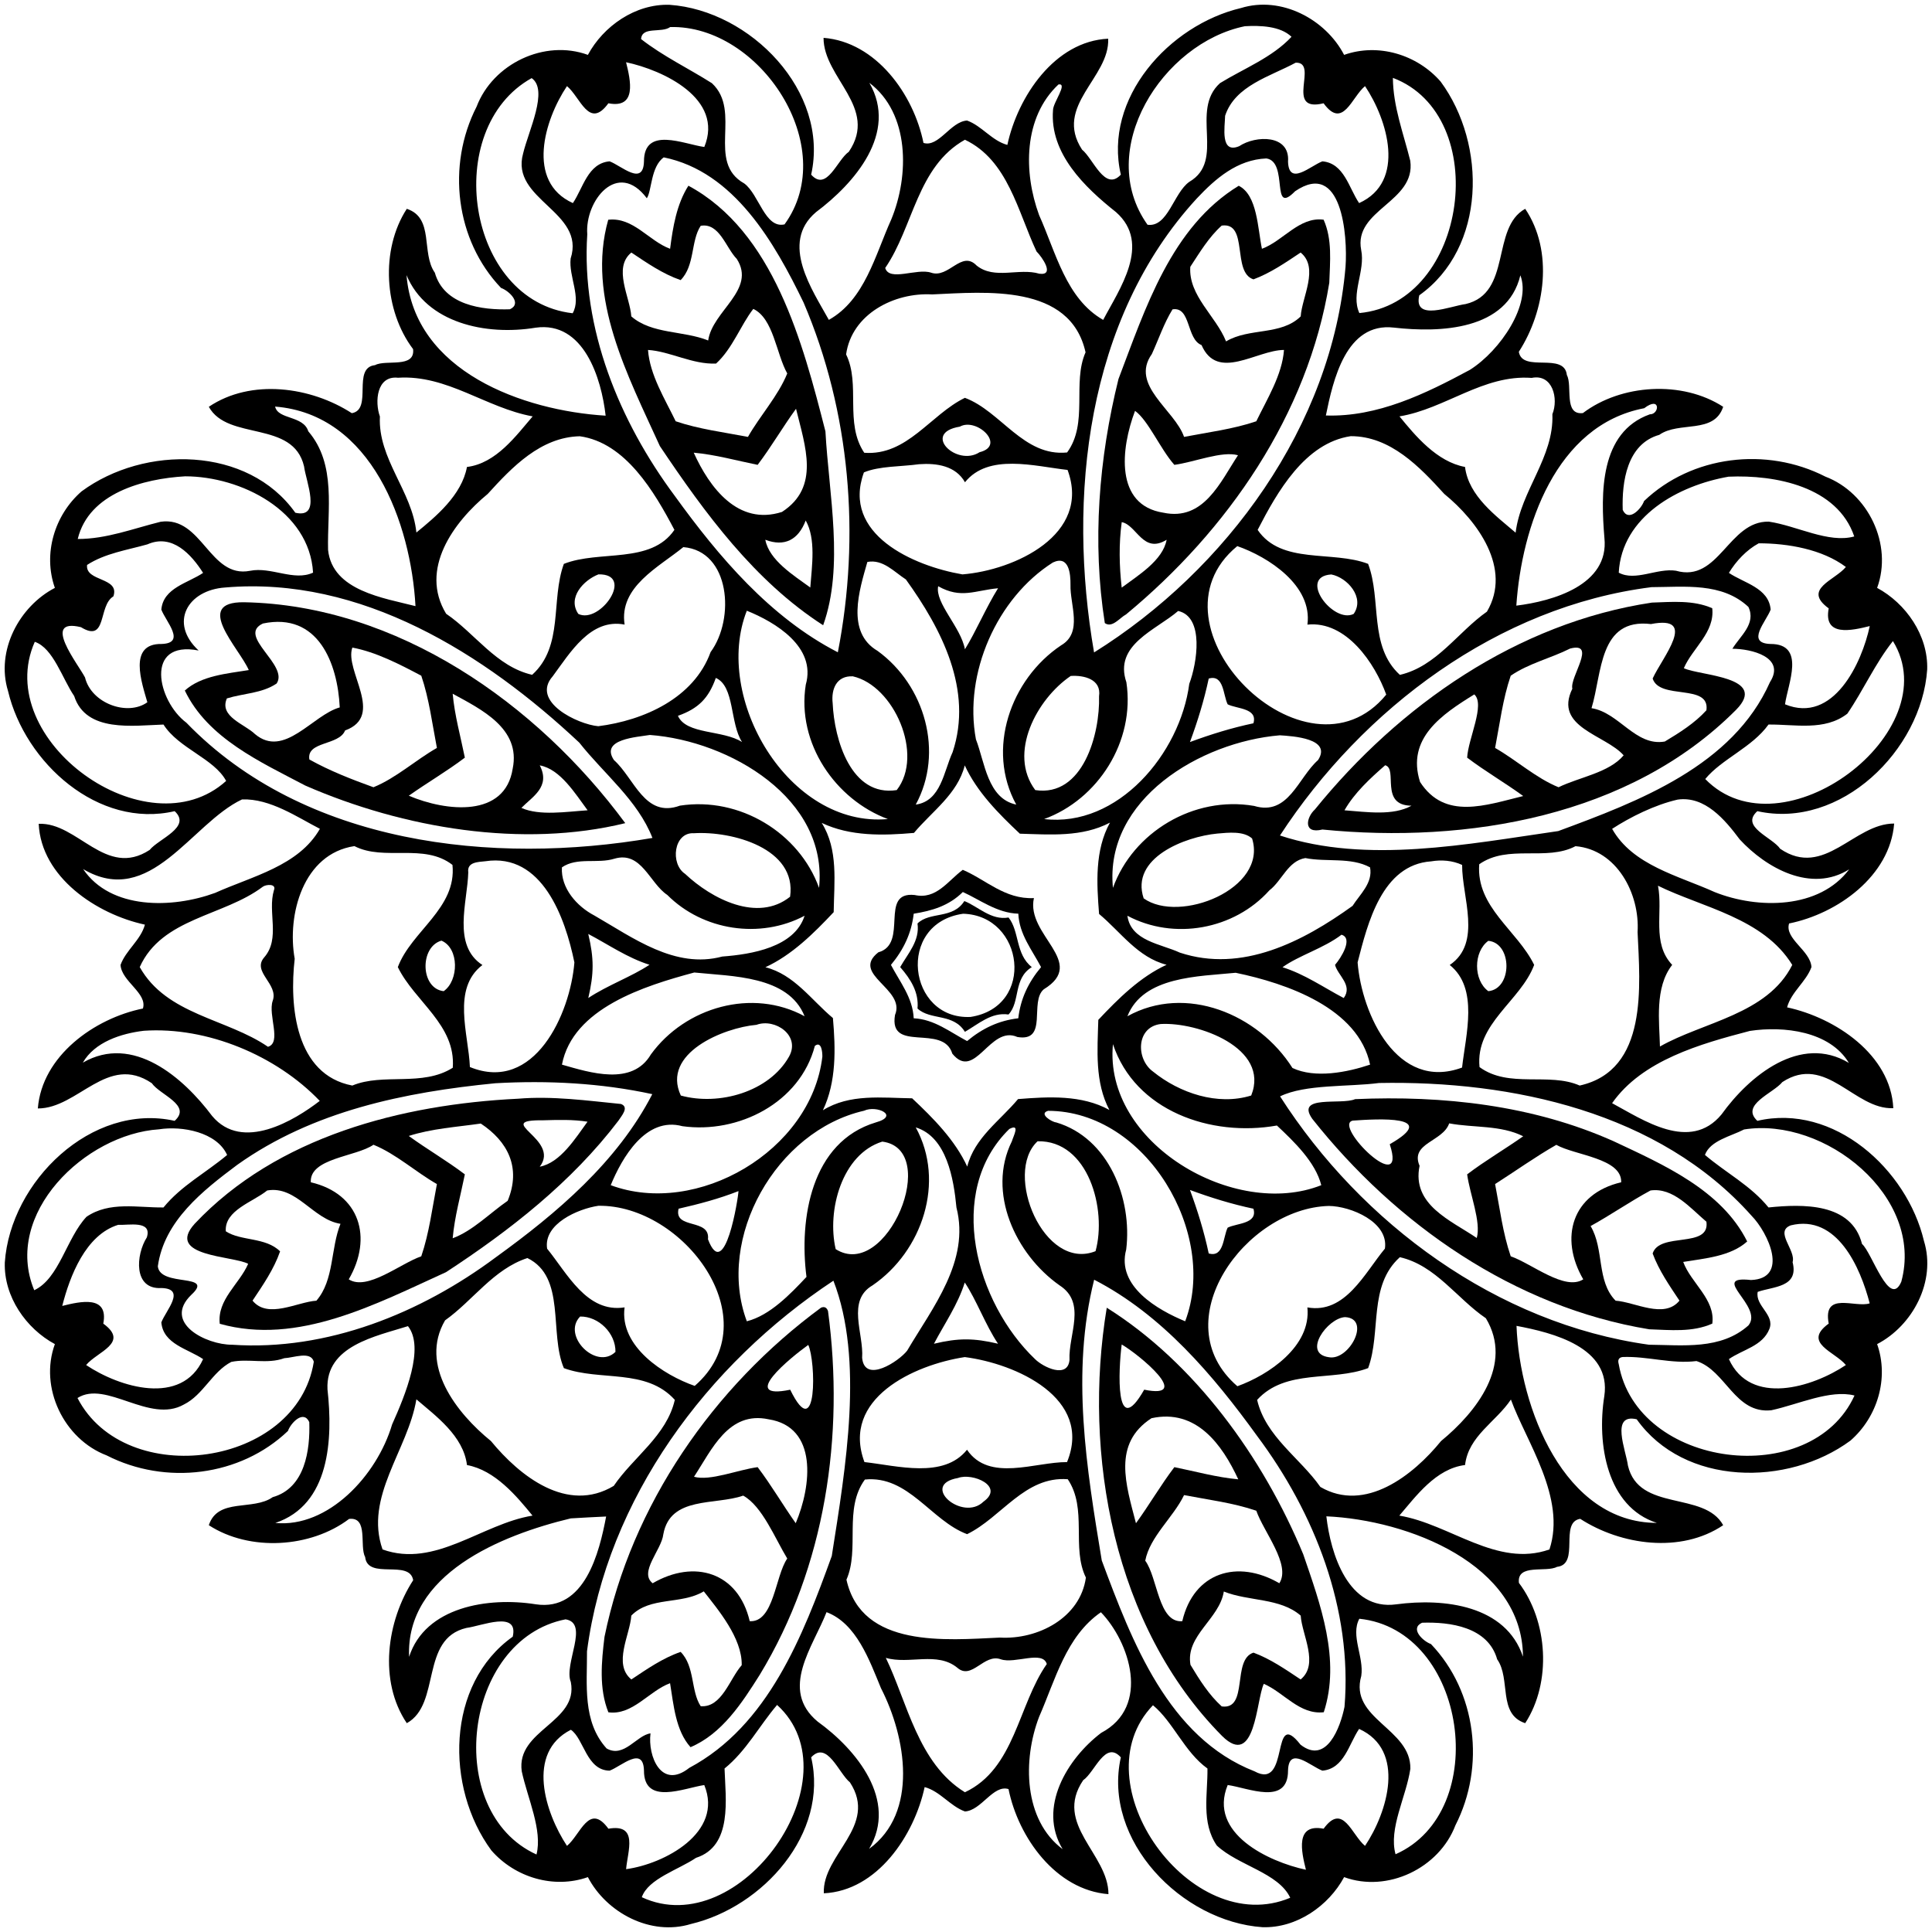 <?xml version="1.0" encoding="UTF-8" ?>
<!DOCTYPE svg PUBLIC "-//W3C//DTD SVG 1.1//EN" "http://www.w3.org/Graphics/SVG/1.1/DTD/svg11.dtd">
<svg width="627pt" height="627pt" viewBox="0 0 627 627" version="1.1" xmlns="http://www.w3.org/2000/svg">
<path fill="#000000" opacity="1.00" d=" M 217.27 1.56 C 243.50 3.36 269.26 29.68 263.25 56.68 C 268.33 62.35 271.67 51.87 275.47 49.26 C 285.20 34.89 267.24 25.34 267.27 12.28 C 284.31 13.62 296.51 30.63 299.70 46.38 C 304.66 47.92 308.49 39.43 313.85 39.12 C 318.66 40.86 321.89 45.67 326.92 47.03 C 330.31 31.32 342.31 13.37 359.64 12.56 C 360.21 25.20 341.86 34.32 351.17 48.57 C 354.80 51.49 358.55 62.28 363.75 56.68 C 357.97 31.93 379.42 8.13 402.73 2.61 C 415.84 -1.44 430.22 6.28 436.21 17.81 C 447.26 13.90 459.86 17.68 467.53 26.47 C 482.57 46.87 482.27 80.44 460.60 95.84 C 458.61 104.48 470.74 99.30 475.63 98.68 C 490.78 95.15 483.79 73.94 494.98 67.77 C 504.23 81.50 501.48 100.91 492.91 114.17 C 494.06 121.07 507.68 114.13 508.50 121.71 C 510.41 125.22 507.35 134.78 513.70 134.06 C 526.15 124.64 545.94 123.39 559.23 132.02 C 556.28 141.02 544.92 136.59 538.50 141.12 C 527.97 144.08 526.32 156.44 526.63 165.49 C 528.50 169.55 532.65 165.18 533.55 162.61 C 549.04 147.81 573.27 144.90 592.38 154.67 C 606.29 159.96 614.34 176.70 609.19 190.79 C 618.51 195.81 625.79 206.18 625.44 217.27 C 623.64 243.50 597.31 269.26 570.32 263.25 C 564.65 268.33 575.13 271.67 577.74 275.47 C 592.10 285.20 601.66 267.24 614.72 267.27 C 613.38 284.31 596.37 296.51 580.62 299.70 C 579.08 304.66 587.57 308.49 587.88 313.85 C 586.13 318.66 581.33 321.89 579.97 326.92 C 595.68 330.31 613.63 342.31 614.44 359.64 C 601.80 360.21 592.67 341.86 578.43 351.17 C 575.51 354.80 564.72 358.55 570.32 363.75 C 595.07 357.97 618.87 379.42 624.39 402.73 C 628.43 415.84 620.72 430.22 609.19 436.21 C 613.09 447.26 609.32 459.86 600.53 467.53 C 580.13 482.57 546.56 482.27 531.16 460.60 C 522.52 458.61 527.70 470.74 528.32 475.63 C 531.85 490.78 553.06 483.79 559.23 494.98 C 545.50 504.23 526.09 501.48 512.83 492.91 C 505.93 494.06 512.87 507.68 505.29 508.50 C 501.77 510.41 492.22 507.35 492.94 513.70 C 502.36 526.15 503.61 545.94 494.98 559.23 C 485.98 556.28 490.41 544.92 485.88 538.50 C 482.92 527.97 470.56 526.32 461.51 526.63 C 457.43 528.50 461.82 532.65 464.39 533.55 C 479.19 549.04 482.10 573.27 472.33 592.38 C 467.04 606.29 450.30 614.34 436.21 609.19 C 431.19 618.51 420.82 625.79 409.73 625.44 C 383.50 623.64 357.74 597.31 363.75 570.32 C 358.67 564.65 355.33 575.13 351.53 577.74 C 341.80 592.10 359.76 601.66 359.73 614.72 C 342.69 613.38 330.49 596.37 327.30 580.62 C 322.33 579.08 318.51 587.57 313.15 587.88 C 308.33 586.13 305.11 581.33 300.08 579.97 C 296.69 595.68 284.68 613.63 267.36 614.44 C 266.79 601.80 285.14 592.67 275.83 578.43 C 272.20 575.51 268.45 564.72 263.25 570.32 C 269.03 595.07 247.58 618.87 224.27 624.39 C 211.16 628.43 196.78 620.72 190.79 609.19 C 179.74 613.09 167.14 609.32 159.47 600.53 C 144.43 580.13 144.73 546.56 166.40 531.16 C 168.39 522.52 156.26 527.70 151.37 528.32 C 136.22 531.85 143.21 553.06 132.02 559.23 C 122.77 545.50 125.51 526.09 134.09 512.83 C 132.93 505.93 119.32 512.87 118.50 505.29 C 116.58 501.77 119.65 492.22 113.30 492.94 C 100.85 502.36 81.06 503.61 67.77 494.98 C 70.72 485.98 82.08 490.41 88.50 485.88 C 99.02 482.92 100.68 470.56 100.37 461.51 C 98.48 457.43 94.35 461.82 93.45 464.39 C 77.96 479.19 53.73 482.10 34.62 472.33 C 20.71 467.04 12.66 450.30 17.81 436.21 C 8.49 431.19 1.21 420.82 1.56 409.73 C 3.36 383.50 29.68 357.74 56.68 363.75 C 62.35 358.67 51.87 355.33 49.26 351.53 C 34.89 341.80 25.34 359.76 12.28 359.73 C 13.62 342.69 30.63 330.49 46.38 327.30 C 47.92 322.33 39.43 318.51 39.12 313.15 C 40.86 308.33 45.67 305.11 47.03 300.08 C 31.32 296.69 13.37 284.68 12.56 267.36 C 25.20 266.79 34.32 285.14 48.57 275.83 C 51.49 272.20 62.28 268.45 56.68 263.25 C 31.93 269.03 8.13 247.58 2.61 224.27 C -1.44 211.16 6.28 196.78 17.81 190.79 C 13.90 179.74 17.68 167.14 26.47 159.47 C 46.87 144.43 80.44 144.73 95.84 166.40 C 104.48 168.39 99.30 156.26 98.68 151.37 C 95.15 136.22 73.94 143.21 67.77 132.02 C 81.50 122.77 100.91 125.51 114.17 134.09 C 121.07 132.93 114.13 119.32 121.71 118.50 C 125.22 116.58 134.78 119.65 134.06 113.30 C 124.64 100.85 123.39 81.06 132.02 67.77 C 141.02 70.72 136.59 82.08 141.12 88.50 C 144.08 99.02 156.44 100.68 165.49 100.37 C 169.55 98.48 165.18 94.35 162.61 93.45 C 147.81 77.96 144.90 53.73 154.67 34.62 C 159.96 20.71 176.70 12.66 190.79 17.81 C 195.81 8.49 206.18 1.21 217.27 1.56 M 217.50 8.78 C 214.66 10.83 208.36 8.44 208.05 12.68 C 215.18 18.25 223.42 22.17 231.04 27.00 C 240.93 36.18 229.08 52.56 241.54 59.54 C 246.34 63.09 248.26 74.26 254.61 72.82 C 272.88 47.65 246.56 8.00 217.50 8.78 M 404.00 8.51 C 377.24 13.97 355.18 48.72 372.41 72.94 C 379.04 73.86 380.83 62.66 385.96 59.02 C 397.86 52.08 386.04 35.92 395.93 26.98 C 403.74 22.19 412.87 18.68 419.14 11.94 C 415.51 8.44 408.99 8.23 404.00 8.51 M 203.18 20.20 C 204.65 26.09 206.75 35.32 197.44 33.52 C 191.16 42.16 188.36 31.51 184.00 27.95 C 176.70 38.82 170.60 58.97 185.92 65.91 C 189.24 61.03 190.76 52.97 197.84 52.36 C 201.69 53.80 208.74 60.54 208.99 52.42 C 208.97 40.83 222.00 46.81 228.57 47.70 C 235.04 31.99 215.16 22.74 203.18 20.20 M 420.50 20.34 C 412.24 24.82 400.81 27.76 397.59 37.58 C 397.52 41.18 395.91 50.06 402.16 47.44 C 407.58 43.85 418.69 43.62 418.01 52.43 C 418.26 60.54 425.31 53.80 429.16 52.36 C 436.24 52.97 437.75 61.03 441.08 65.91 C 456.40 58.97 450.29 38.82 443.00 27.95 C 438.64 31.51 435.83 42.16 429.55 33.52 C 416.60 36.68 428.23 20.12 420.50 20.34 M 172.54 25.35 C 143.15 41.69 151.32 97.73 185.85 101.66 C 188.75 96.53 184.52 89.75 185.19 83.91 C 190.14 68.62 165.56 64.90 169.76 49.84 C 171.50 42.47 178.10 29.21 172.54 25.35 M 452.04 25.27 C 452.10 34.58 455.48 43.31 457.68 52.18 C 459.56 65.62 439.19 67.99 441.75 81.13 C 443.16 87.96 438.27 95.38 441.16 101.60 C 476.45 98.32 484.39 37.51 452.04 25.27 M 282.13 26.88 C 291.54 43.14 277.34 59.47 264.83 68.84 C 252.96 78.89 263.72 94.22 268.99 103.81 C 280.65 97.27 284.00 82.83 289.24 71.23 C 295.14 56.97 295.24 36.77 282.13 26.88 M 343.52 27.40 C 332.09 38.11 332.13 55.94 337.22 69.80 C 342.65 81.85 345.95 96.93 358.02 103.82 C 363.11 94.06 373.89 79.14 362.17 68.83 C 351.97 60.74 340.61 49.77 341.74 35.72 C 341.75 33.26 346.67 26.93 343.52 27.40 M 313.15 45.35 C 297.60 54.07 296.47 73.60 287.28 86.97 C 288.63 91.49 297.55 86.94 302.17 88.49 C 307.88 90.46 312.04 81.08 316.94 86.17 C 322.77 90.86 330.65 86.85 337.31 88.83 C 342.45 89.51 338.20 83.42 336.39 81.61 C 330.30 68.66 327.11 51.99 313.15 45.35 M 215.41 51.07 C 211.17 54.11 211.55 61.93 209.92 64.34 C 200.43 51.70 189.75 65.19 190.59 76.04 C 188.59 106.66 201.04 136.83 219.02 160.98 C 233.27 180.70 249.94 200.38 271.91 211.69 C 279.29 173.85 275.95 133.60 260.80 98.21 C 251.42 78.84 238.27 55.70 215.41 51.07 M 410.99 51.42 C 401.55 51.80 394.50 57.92 388.41 64.40 C 352.47 103.47 346.36 161.50 355.06 211.74 C 398.03 184.94 432.29 138.20 436.67 86.59 C 437.40 76.42 435.47 51.74 420.31 62.06 C 412.24 70.32 418.30 52.50 410.99 51.42 M 131.93 89.29 C 134.47 120.60 169.76 133.25 196.55 134.90 C 195.19 122.80 189.45 104.16 173.86 106.34 C 157.59 109.03 138.39 104.80 131.93 89.29 M 493.41 89.35 C 489.08 107.24 467.38 108.02 452.37 106.32 C 436.78 104.50 432.62 123.47 430.29 134.84 C 447.06 135.40 462.64 127.78 477.03 120.03 C 487.03 113.71 497.01 98.66 493.41 89.35 M 302.51 95.55 C 290.22 94.84 276.41 101.92 274.59 115.02 C 279.37 124.77 273.99 137.28 280.48 146.94 C 294.42 147.99 301.94 134.57 313.14 129.11 C 324.85 133.48 332.20 148.27 346.31 146.84 C 353.30 137.31 347.90 124.29 352.30 114.34 C 347.33 92.01 319.86 94.77 302.51 95.55 M 129.16 122.59 C 122.20 121.82 121.58 130.41 123.29 135.17 C 122.61 148.94 133.76 159.37 135.13 172.82 C 141.41 167.69 149.87 160.68 151.54 151.55 C 161.05 150.38 167.52 141.35 172.87 135.13 C 157.70 132.38 145.11 121.55 129.16 122.59 M 497.09 122.64 C 481.35 121.50 469.15 132.65 454.18 135.13 C 459.31 141.41 466.32 149.87 475.45 151.54 C 476.62 161.05 485.65 167.52 491.87 172.87 C 493.53 159.24 504.36 148.41 503.80 134.42 C 505.84 129.40 503.92 121.25 497.09 122.64 M 89.28 131.95 C 90.22 136.23 98.44 134.79 100.05 139.97 C 109.28 150.74 106.16 165.53 106.47 178.47 C 107.86 191.78 124.67 194.08 134.84 196.71 C 133.37 169.90 120.62 134.44 89.28 131.95 M 533.60 132.48 C 504.89 137.96 493.83 170.96 492.10 196.55 C 503.92 195.10 522.28 189.86 520.69 174.60 C 519.49 160.12 519.08 140.29 535.43 134.46 C 538.58 134.53 539.00 128.35 533.60 132.48 M 311.50 138.46 C 298.92 140.53 310.51 151.58 317.90 146.76 C 326.64 144.58 316.98 135.38 311.50 138.46 M 188.16 141.58 C 175.50 141.86 166.21 151.56 158.29 160.29 C 147.19 169.43 136.01 184.71 144.78 199.18 C 154.16 205.54 161.05 216.34 172.70 219.00 C 183.03 209.66 178.67 194.80 182.99 183.00 C 194.54 178.42 211.20 183.19 218.87 171.96 C 212.37 159.61 202.99 143.64 188.16 141.58 M 438.36 141.55 C 423.52 143.76 414.51 159.60 408.15 171.97 C 415.89 183.32 432.36 178.54 444.00 182.99 C 448.43 194.72 444.12 209.71 454.31 219.02 C 466.22 216.26 473.14 205.10 482.56 198.50 C 490.80 184.52 479.54 169.13 468.71 160.29 C 460.70 151.47 451.21 141.54 438.36 141.55 M 298.30 150.65 C 292.44 151.47 285.36 151.21 280.37 153.31 C 273.05 173.38 296.46 183.69 312.34 186.41 C 329.21 185.06 354.24 173.53 346.46 152.51 C 335.73 151.31 320.78 147.02 313.17 156.51 C 310.15 151.15 303.98 150.25 298.30 150.65 M 60.10 154.58 C 46.53 155.35 28.81 160.04 25.23 174.92 C 34.56 174.94 43.30 171.51 52.17 169.32 C 65.62 167.44 67.99 187.81 81.13 185.25 C 87.96 183.84 95.38 188.73 101.60 185.84 C 100.42 165.76 78.17 154.60 60.10 154.58 M 560.98 154.70 C 544.80 157.51 526.31 167.56 525.34 185.85 C 530.76 188.78 537.76 184.28 543.90 185.22 C 557.86 189.22 560.93 169.01 574.04 169.29 C 583.17 170.63 593.39 176.41 601.77 174.10 C 596.28 157.90 576.18 154.03 560.98 154.70 M 47.84 176.66 C 41.25 178.53 34.11 179.55 28.26 183.34 C 27.63 188.86 38.96 187.24 36.80 193.54 C 31.76 196.57 34.86 208.80 26.27 203.54 C 13.22 200.38 25.39 215.57 27.59 219.86 C 29.63 228.28 41.39 232.53 47.82 227.91 C 46.03 221.61 41.46 208.82 52.43 208.99 C 60.54 208.74 53.80 201.69 52.36 197.84 C 52.97 190.76 61.03 189.24 65.91 185.92 C 62.12 179.97 55.93 173.09 47.84 176.66 M 570.77 176.32 C 566.80 178.46 563.41 182.10 561.09 185.92 C 565.97 189.24 574.03 190.76 574.64 197.84 C 573.20 201.69 566.46 208.74 574.58 208.99 C 586.17 208.97 580.19 222.00 579.30 228.57 C 595.01 235.04 604.25 215.16 606.80 203.18 C 600.91 204.65 591.68 206.75 593.48 197.44 C 584.84 191.16 595.49 188.36 599.05 184.00 C 591.38 178.25 580.27 176.33 570.77 176.32 M 221.76 177.56 C 213.79 184.07 200.80 190.43 202.71 202.70 C 191.65 200.56 185.02 211.85 179.38 219.47 C 172.12 227.70 187.51 235.10 194.16 235.68 C 208.89 233.82 225.19 226.60 230.61 211.63 C 238.60 200.79 236.96 178.81 221.76 177.56 M 401.54 177.23 C 369.97 203.10 424.07 257.01 449.88 225.43 C 446.24 215.31 436.93 201.39 424.30 202.71 C 426.03 190.00 411.56 180.71 401.54 177.23 M 281.49 182.37 C 278.88 191.53 274.47 205.17 284.81 211.24 C 300.20 222.42 306.41 244.20 297.19 261.12 C 305.42 259.99 306.30 250.24 309.16 244.10 C 315.85 223.94 305.59 204.16 293.99 188.05 C 290.18 185.60 286.56 181.41 281.49 182.37 M 341.69 182.55 C 323.54 194.06 312.71 218.52 316.72 239.94 C 319.62 247.38 320.45 259.16 329.81 261.12 C 319.98 243.26 327.89 220.46 344.37 209.43 C 351.51 205.26 347.21 196.30 347.41 189.76 C 347.44 186.44 347.01 180.03 341.69 182.55 M 194.22 186.40 C 189.39 188.28 184.06 193.96 187.69 199.24 C 194.74 202.66 206.20 186.17 194.22 186.40 M 432.05 186.43 C 421.05 187.15 432.69 202.53 439.31 199.24 C 443.02 193.90 437.26 187.43 432.05 186.43 M 73.10 190.66 C 60.82 191.48 54.78 202.17 64.46 211.11 C 46.73 207.68 51.08 227.53 60.48 234.54 C 98.85 274.19 160.00 280.86 211.74 271.94 C 206.97 259.71 195.98 251.12 188.00 241.01 C 157.26 212.16 117.18 186.89 73.10 190.66 M 304.47 190.25 C 303.37 195.68 311.85 203.54 313.15 210.71 C 316.62 205.15 319.99 197.19 323.90 190.91 C 316.36 191.60 311.90 194.44 304.47 190.25 M 535.98 190.55 C 486.18 196.82 442.24 229.98 415.39 271.15 C 443.57 280.42 476.21 273.95 505.71 269.71 C 531.85 260.05 562.37 248.53 574.42 221.37 C 579.62 213.25 568.29 210.53 562.22 210.55 C 564.73 206.38 570.02 202.44 567.41 196.96 C 558.82 188.94 546.74 190.51 535.98 190.55 M 242.37 198.20 C 231.26 226.38 255.91 268.72 288.14 265.81 C 271.17 259.51 258.48 241.22 261.50 222.21 C 265.01 209.95 251.58 201.90 242.37 198.20 M 382.35 198.28 C 375.13 204.52 361.39 209.23 365.55 221.42 C 368.44 240.64 356.30 259.46 338.86 265.81 C 362.74 268.63 382.98 244.61 385.96 221.93 C 388.49 215.25 390.90 200.19 382.35 198.28 M 11.29 208.29 C -2.82 240.09 47.75 276.60 73.39 253.44 C 69.52 246.17 57.98 242.91 53.06 235.14 C 43.27 235.45 27.91 237.85 24.07 225.88 C 20.21 220.22 17.28 210.33 11.29 208.29 M 614.32 208.05 C 608.53 215.34 604.75 223.98 599.52 231.62 C 592.13 237.34 582.46 235.03 573.94 235.14 C 568.62 242.57 558.79 246.28 553.41 252.82 C 578.25 278.35 632.39 237.43 614.32 208.05 M 276.77 219.49 C 271.52 219.24 269.70 223.58 270.23 228.23 C 270.75 239.99 276.19 258.70 291.02 256.41 C 299.96 244.95 290.12 222.50 276.77 219.49 M 347.49 219.37 C 336.45 226.86 327.04 244.49 335.98 256.41 C 351.48 258.77 357.03 238.13 356.68 225.97 C 357.52 220.41 351.74 219.08 347.49 219.37 M 232.31 220.01 C 229.97 226.62 226.62 229.97 220.01 232.31 C 222.71 238.45 234.65 236.84 240.82 240.82 C 236.84 234.65 238.45 222.71 232.31 220.01 M 392.27 220.22 C 390.78 227.25 388.67 234.09 386.18 240.82 C 392.91 238.33 399.75 236.21 406.78 234.73 C 408.23 229.77 401.40 230.08 398.42 228.58 C 396.92 225.59 397.22 218.77 392.27 220.22 M 210.91 238.52 C 206.83 239.22 194.68 239.82 199.24 246.66 C 205.88 252.55 209.20 265.63 220.66 261.46 C 240.09 258.46 259.40 270.34 265.81 288.14 C 268.81 259.21 236.84 240.45 210.91 238.52 M 415.35 238.63 C 389.59 240.78 358.36 259.41 361.19 288.14 C 367.67 270.12 387.40 258.16 407.01 261.55 C 418.14 264.91 421.24 252.43 427.76 246.66 C 432.32 239.65 419.56 238.90 415.35 238.63 M 313.10 248.40 C 310.73 257.75 302.46 263.30 296.61 270.31 C 286.66 271.18 275.96 271.48 266.68 267.06 C 272.12 275.78 270.69 286.27 270.56 296.02 C 264.08 302.92 256.98 309.95 248.40 313.90 C 257.75 316.26 263.30 324.54 270.31 330.39 C 271.18 340.34 271.48 351.03 267.06 360.32 C 275.78 354.88 286.27 356.31 296.02 356.44 C 302.92 362.92 309.95 370.02 313.90 378.60 C 316.26 369.24 324.54 363.70 330.39 356.69 C 340.25 355.91 351.03 355.25 360.03 360.22 C 355.26 351.15 356.16 340.83 356.44 330.98 C 362.92 324.08 370.02 317.04 378.60 313.10 C 369.24 310.73 363.70 302.46 356.69 296.61 C 355.91 286.75 355.25 275.97 360.22 266.97 C 351.15 271.74 340.83 270.84 330.98 270.56 C 324.08 264.08 317.04 256.98 313.10 248.40 M 78.55 259.44 C 62.04 267.21 48.78 294.95 26.98 282.05 C 35.96 295.30 55.90 294.86 69.80 289.78 C 81.85 284.35 96.93 281.05 103.82 268.98 C 96.57 265.27 87.67 259.09 78.55 259.44 M 544.44 259.50 C 536.98 261.21 529.06 265.18 523.19 268.99 C 529.89 280.86 544.67 284.17 556.49 289.52 C 570.59 295.13 590.44 295.04 600.12 282.13 C 587.78 289.87 573.23 281.76 564.59 272.41 C 559.81 266.02 553.32 258.24 544.44 259.50 M 225.22 270.41 C 218.60 270.01 217.43 280.38 222.35 283.61 C 230.98 291.74 245.89 299.44 256.41 291.02 C 258.68 275.30 237.58 269.66 225.22 270.41 M 395.05 270.52 C 384.56 271.52 366.75 278.42 371.16 291.55 C 382.76 299.84 411.49 288.46 406.34 272.11 C 403.55 269.63 398.70 270.21 395.05 270.52 M 115.02 274.59 C 98.41 277.07 93.07 296.82 95.64 311.16 C 93.88 326.41 95.81 348.78 114.34 352.30 C 124.37 348.11 137.02 352.79 146.94 346.52 C 147.99 332.58 134.57 325.06 129.11 313.86 C 133.48 302.15 148.27 294.80 146.84 280.69 C 137.58 273.49 124.69 279.58 115.02 274.59 M 511.31 274.61 C 501.86 279.61 489.45 273.89 480.06 280.48 C 479.00 294.42 492.43 301.94 497.89 313.14 C 493.52 324.85 478.73 332.20 480.16 346.31 C 489.69 353.30 502.70 347.90 512.66 352.30 C 534.99 347.33 532.23 319.86 531.45 302.51 C 532.23 290.08 524.74 275.77 511.31 274.61 M 199.42 278.67 C 193.91 280.41 187.31 278.07 182.36 281.49 C 181.97 288.23 187.18 294.13 192.90 297.12 C 205.40 304.30 219.04 314.55 234.40 310.43 C 243.88 309.72 257.86 307.43 261.12 297.19 C 246.69 304.84 228.14 302.04 216.56 290.44 C 210.79 286.61 208.18 276.11 199.42 278.67 M 423.63 278.47 C 417.98 279.40 416.11 285.76 411.96 288.95 C 400.50 301.72 380.98 305.24 365.88 297.19 C 367.01 305.42 376.76 306.30 382.90 309.16 C 403.06 315.85 422.84 305.59 438.95 293.99 C 441.38 290.18 445.59 286.56 444.63 281.49 C 438.37 278.09 430.45 279.85 423.63 278.47 M 157.54 279.50 C 155.13 279.76 151.51 279.74 151.97 283.12 C 151.71 292.79 146.68 306.76 156.56 313.18 C 146.54 320.84 152.05 335.53 152.50 346.29 C 173.42 354.84 185.07 329.04 186.41 312.34 C 183.44 297.87 175.96 276.72 157.54 279.50 M 464.45 279.54 C 448.52 280.65 443.86 299.56 440.59 312.34 C 441.94 329.21 453.47 354.24 474.49 346.46 C 475.69 335.73 479.98 320.78 470.49 313.17 C 481.11 305.98 474.42 291.06 474.51 280.70 C 471.40 279.25 467.80 278.97 464.45 279.54 M 85.25 287.80 C 72.55 297.38 52.53 297.87 45.35 313.85 C 54.07 329.40 73.60 330.53 86.97 339.72 C 91.49 338.37 86.94 329.44 88.49 324.83 C 90.52 319.32 81.60 315.41 85.77 310.67 C 91.07 304.55 86.78 296.04 88.89 288.94 C 89.84 286.71 86.33 286.97 85.25 287.80 M 538.07 287.45 C 539.77 296.10 535.96 306.01 542.68 313.14 C 536.91 320.53 538.53 331.70 538.71 339.63 C 552.69 331.65 573.59 329.24 581.65 313.15 C 572.29 297.90 552.46 294.53 538.07 287.45 M 190.91 303.10 C 192.80 311.04 192.78 315.97 190.92 323.89 C 197.11 319.76 205.09 316.91 210.78 313.10 C 203.61 310.85 197.46 306.55 190.91 303.10 M 435.36 303.35 C 429.59 307.76 421.61 310.03 416.22 313.90 C 423.39 316.14 429.54 320.45 436.09 323.90 C 439.10 319.73 434.18 316.61 433.26 313.14 C 435.22 310.87 439.24 304.49 435.36 303.35 M 143.26 305.27 C 136.13 307.30 136.41 320.83 143.99 321.67 C 148.94 318.22 149.05 307.70 143.26 305.27 M 483.01 305.33 C 478.14 308.88 478.14 318.12 483.01 321.67 C 490.85 320.93 490.85 306.07 483.01 305.33 M 225.32 315.61 C 209.12 319.96 185.90 327.20 182.37 345.51 C 191.53 348.12 205.17 352.52 211.24 342.19 C 222.42 326.80 244.20 320.59 261.12 329.81 C 255.84 316.58 237.51 316.89 225.32 315.61 M 401.02 315.70 C 389.06 316.91 370.99 316.77 365.88 329.81 C 384.84 319.29 408.38 329.12 419.45 346.60 C 426.78 350.05 437.10 348.04 444.64 345.51 C 440.82 327.19 417.65 319.15 401.02 315.70 M 245.50 332.59 C 234.86 333.52 214.56 341.81 220.95 355.54 C 233.38 358.96 249.68 354.32 256.08 342.88 C 259.89 336.05 251.53 330.36 245.50 332.59 M 376.68 332.33 C 368.69 333.31 368.59 343.70 374.19 347.76 C 382.78 354.73 395.16 358.93 406.06 355.53 C 412.25 340.10 388.72 331.63 376.68 332.33 M 46.67 334.52 C 39.30 335.40 30.73 338.17 26.88 344.87 C 43.14 335.46 59.47 349.66 68.84 362.17 C 78.65 373.92 95.64 363.55 103.77 357.28 C 89.71 342.58 67.28 333.12 46.67 334.52 M 567.89 334.57 C 551.86 338.76 532.95 344.08 523.18 358.02 C 533.08 363.32 548.47 374.04 558.69 361.67 C 567.75 349.07 584.30 335.53 600.02 344.95 C 593.83 334.65 578.88 332.90 567.89 334.57 M 264.45 339.43 C 259.62 357.91 239.61 368.01 221.48 365.49 C 209.55 362.25 201.85 375.78 198.20 384.63 C 226.12 395.04 263.24 373.58 266.88 342.96 C 266.92 341.50 266.60 337.73 264.45 339.43 M 361.19 338.86 C 358.10 370.99 400.68 395.81 428.80 384.63 C 426.92 377.17 420.02 370.54 414.40 365.27 C 392.91 369.08 368.36 360.49 361.19 338.86 M 160.74 351.55 C 131.39 354.44 101.64 360.49 77.02 378.01 C 65.84 386.37 53.26 396.22 51.22 410.96 C 51.93 417.84 69.85 413.04 62.11 420.19 C 52.65 429.32 66.98 436.46 75.30 436.41 C 106.17 438.52 136.63 426.14 160.98 407.98 C 180.70 393.73 200.38 377.06 211.69 355.09 C 195.01 351.47 177.71 350.59 160.74 351.55 M 447.54 351.47 C 437.69 352.77 423.59 351.81 415.43 355.81 C 441.86 397.07 485.80 429.55 535.14 436.41 C 546.16 436.51 558.46 438.14 567.43 430.14 C 572.48 423.98 554.34 413.87 568.25 415.41 C 580.71 414.95 573.88 400.09 568.44 394.55 C 538.47 360.89 490.66 350.64 447.54 351.47 M 280.41 360.47 C 251.88 366.98 232.27 401.83 242.37 428.80 C 249.83 426.92 256.46 420.02 261.73 414.40 C 259.30 395.53 263.22 370.58 284.24 364.26 C 292.06 362.09 284.50 358.55 280.41 360.47 M 340.14 360.50 C 336.92 361.43 341.40 364.17 342.77 364.26 C 359.82 369.32 367.52 389.04 365.49 405.52 C 362.25 417.45 375.78 425.15 384.63 428.80 C 395.41 400.48 372.12 360.55 340.14 360.50 M 51.61 366.50 C 27.60 368.06 0.84 393.96 11.11 418.72 C 19.22 414.93 21.55 401.86 28.06 394.90 C 35.53 389.78 44.72 391.97 53.06 391.86 C 58.79 384.81 66.87 380.58 73.71 374.83 C 70.37 367.42 59.14 365.32 51.61 366.50 M 297.19 365.88 C 306.88 383.50 299.36 406.03 283.19 417.13 C 274.65 422.09 280.38 432.80 279.79 440.66 C 280.62 449.18 291.77 441.73 294.39 438.35 C 302.62 424.38 314.85 409.27 310.40 391.88 C 309.52 382.65 307.27 368.97 297.19 365.88 M 327.56 366.39 C 306.69 386.78 316.72 422.81 335.94 441.11 C 338.58 443.72 346.50 447.53 347.09 441.35 C 346.70 433.05 352.73 422.83 343.83 417.12 C 329.58 407.07 320.18 386.96 328.38 370.40 C 328.94 368.54 331.18 364.52 327.56 366.39 M 566.01 366.55 C 561.76 368.76 555.02 370.13 553.31 374.81 C 560.11 380.61 568.22 384.79 573.94 391.86 C 585.07 390.72 600.88 390.28 604.29 403.71 C 607.48 406.41 613.22 424.88 617.04 415.95 C 624.55 388.30 592.19 362.39 566.01 366.55 M 286.33 370.49 C 273.23 374.56 268.29 392.85 271.21 405.39 C 287.77 415.89 305.58 372.98 286.33 370.49 M 336.73 370.38 C 325.55 380.76 338.78 412.72 355.54 406.05 C 359.28 392.55 353.23 370.03 336.73 370.38 M 239.66 386.55 C 233.36 389.04 226.82 390.76 220.22 392.27 C 218.60 399.12 230.56 395.25 229.76 402.18 C 235.22 416.59 239.63 388.56 239.66 386.55 M 386.18 386.18 C 388.67 392.91 390.78 399.75 392.27 406.78 C 397.22 408.23 396.92 401.40 398.42 398.42 C 401.40 396.92 408.23 397.22 406.78 392.27 C 399.75 390.78 392.91 388.67 386.18 386.18 M 194.17 391.32 C 187.56 392.31 176.31 397.19 177.56 405.24 C 184.07 413.21 190.43 426.20 202.70 424.29 C 200.97 437.00 215.44 446.29 225.46 449.77 C 250.06 428.33 221.74 390.87 194.17 391.32 M 431.24 391.37 C 404.23 392.10 377.34 428.97 401.57 449.88 C 411.69 446.24 425.60 436.93 424.29 424.30 C 436.58 426.50 442.87 413.15 449.45 405.22 C 450.75 396.60 438.39 391.43 431.24 391.37 M 38.35 397.50 C 27.77 400.77 22.66 414.15 20.20 423.82 C 26.09 422.34 35.32 420.25 33.52 429.56 C 42.16 435.83 31.51 438.64 27.95 443.00 C 38.82 450.29 58.97 456.40 65.91 441.08 C 61.03 437.75 52.97 436.24 52.36 429.16 C 53.80 425.31 60.54 418.25 52.42 418.01 C 43.18 418.58 44.08 407.17 47.65 401.58 C 49.46 395.92 41.62 397.70 38.35 397.50 M 581.15 397.67 C 575.78 399.72 582.90 405.67 581.76 409.62 C 583.85 417.85 575.47 417.47 570.43 419.26 C 569.57 423.80 576.02 426.68 574.24 431.26 C 572.05 436.87 565.54 437.96 561.09 441.08 C 568.03 456.40 588.18 450.29 599.05 443.00 C 595.49 438.64 584.84 435.83 593.48 429.55 C 591.47 418.90 602.10 424.54 606.78 422.98 C 603.79 411.45 596.23 393.94 581.15 397.67 M 171.16 408.28 C 160.11 411.90 153.49 422.08 144.44 428.50 C 135.95 443.04 148.19 458.62 159.33 467.67 C 168.70 479.08 184.11 491.27 199.18 482.22 C 205.54 472.84 216.34 465.95 219.00 454.30 C 209.66 443.97 194.80 448.33 183.00 444.01 C 178.14 432.64 183.79 414.44 171.16 408.28 M 454.30 408.00 C 443.97 417.33 448.33 432.20 444.01 444.00 C 432.28 448.43 417.29 444.12 407.98 454.31 C 410.74 466.22 421.90 473.14 428.50 482.56 C 443.04 491.05 458.62 478.81 467.67 467.67 C 479.08 458.30 491.27 442.89 482.22 427.82 C 472.84 421.46 465.95 410.66 454.30 408.00 M 270.47 415.63 C 229.54 442.69 196.99 486.36 190.50 535.89 C 190.56 546.69 188.95 558.68 196.86 567.43 C 202.52 570.66 206.59 563.13 211.11 562.54 C 210.17 569.90 214.59 580.95 223.70 573.73 C 249.29 560.07 260.56 530.89 269.94 504.97 C 274.49 476.10 280.43 441.29 270.47 415.63 M 355.09 415.31 C 347.52 445.51 352.61 476.53 357.56 506.43 C 367.33 532.64 379.13 563.93 407.15 574.86 C 418.81 581.28 412.21 553.64 422.07 566.21 C 430.50 572.80 435.01 560.56 436.34 553.90 C 438.96 522.30 426.64 490.94 407.98 466.02 C 393.73 446.30 377.05 426.62 355.09 415.31 M 313.10 416.22 C 310.85 423.39 306.55 429.54 303.10 436.09 C 311.04 434.20 315.97 434.22 323.89 436.08 C 319.76 429.89 316.91 421.91 313.10 416.22 M 188.27 427.26 C 182.22 433.47 193.53 444.78 199.74 438.73 C 199.84 432.71 194.29 427.16 188.27 427.26 M 436.52 427.45 C 430.79 427.74 422.47 439.32 431.32 440.47 C 437.89 441.64 445.11 427.90 436.52 427.45 M 132.40 430.38 C 122.03 433.67 105.59 436.74 106.28 450.88 C 108.08 467.10 107.06 488.33 89.35 494.25 C 106.47 495.89 122.33 478.90 127.25 462.29 C 131.53 452.75 137.90 437.33 132.40 430.38 M 492.16 430.29 C 493.18 456.90 507.61 494.20 537.70 494.23 C 521.49 489.02 518.18 468.62 520.65 453.11 C 523.04 437.20 503.83 432.49 492.16 430.29 M 92.26 440.78 C 86.66 442.82 80.69 440.80 75.05 441.99 C 68.83 445.23 65.99 452.67 59.68 455.81 C 48.53 462.14 34.42 447.80 25.15 453.70 C 40.67 483.75 96.46 476.14 101.84 441.92 C 100.84 438.35 95.28 440.66 92.26 440.78 M 313.11 440.42 C 296.58 442.93 272.90 453.91 280.54 474.49 C 291.27 475.69 306.22 479.98 313.83 470.49 C 321.02 481.10 335.94 474.43 346.29 474.50 C 354.77 453.74 329.65 442.53 313.11 440.42 M 526.56 440.40 C 525.35 440.58 524.94 441.35 525.33 442.69 C 531.22 476.58 587.84 483.64 601.85 452.89 C 593.90 450.87 583.60 455.80 574.83 457.68 C 562.99 458.90 560.10 444.76 550.57 441.71 C 542.44 442.73 534.63 440.07 526.56 440.40 M 135.13 454.13 C 132.40 470.60 118.14 485.78 124.15 502.85 C 141.29 509.00 156.34 494.54 172.82 491.87 C 167.69 485.59 160.68 477.13 151.55 475.46 C 150.38 465.95 141.35 459.48 135.13 454.13 M 490.34 454.20 C 485.49 461.47 476.56 465.99 475.46 475.45 C 465.95 476.62 459.48 485.65 454.13 491.87 C 470.60 494.60 485.78 508.86 502.85 502.85 C 508.39 486.07 495.31 467.90 490.34 454.20 M 310.90 479.66 C 298.31 481.86 312.38 493.99 319.18 487.33 C 326.11 482.35 315.61 477.86 310.90 479.66 M 280.69 480.16 C 273.70 489.69 279.10 502.70 274.70 512.66 C 279.67 534.99 307.14 532.23 324.49 531.45 C 336.78 532.16 350.58 525.08 352.41 511.98 C 347.63 502.23 353.01 489.71 346.52 480.06 C 332.58 479.00 325.06 492.43 313.86 497.89 C 302.15 493.52 294.80 478.73 280.69 480.16 M 185.22 492.77 C 162.49 498.23 131.60 510.90 132.77 537.70 C 137.98 521.49 158.38 518.18 173.89 520.65 C 189.79 523.04 194.50 503.83 196.71 492.16 C 192.88 492.35 189.05 492.52 185.22 492.77 M 430.45 492.10 C 431.81 504.20 437.55 522.83 453.14 520.66 C 468.77 518.58 488.70 520.99 494.25 537.65 C 494.14 507.65 457.05 493.29 430.45 492.10 M 268.24 523.20 C 263.89 534.39 252.86 548.27 265.33 558.69 C 277.93 567.75 291.47 584.30 282.05 600.02 C 298.15 588.30 294.08 563.77 285.90 547.86 C 282.14 538.76 277.94 526.86 268.24 523.20 M 357.28 523.23 C 345.95 531.04 342.49 545.19 337.21 557.21 C 331.88 571.14 332.16 590.64 344.87 600.12 C 336.68 586.63 346.37 570.73 357.36 562.38 C 373.58 553.83 366.54 532.79 357.28 523.23 M 183.55 525.53 C 150.24 532.05 143.64 587.99 174.11 601.85 C 176.12 593.90 171.20 583.60 169.32 574.83 C 167.44 561.38 187.81 559.01 185.25 545.87 C 182.86 540.04 191.37 526.79 183.55 525.53 M 441.15 525.34 C 438.22 530.76 442.72 537.76 441.78 543.90 C 437.78 557.86 457.99 560.93 457.71 574.04 C 456.36 583.17 450.59 593.39 452.90 601.77 C 484.24 587.94 476.17 528.97 441.15 525.34 M 287.48 538.03 C 294.45 552.42 297.92 572.28 313.15 581.65 C 329.40 574.00 330.39 553.33 339.72 540.03 C 338.37 535.50 329.44 540.05 324.83 538.51 C 319.32 536.47 315.41 545.40 310.67 541.23 C 304.09 535.87 295.05 540.26 287.48 538.03 M 252.19 553.31 C 246.39 560.11 242.21 568.22 235.14 573.94 C 235.45 583.73 237.85 599.09 225.88 602.93 C 220.22 606.79 210.33 609.72 208.29 615.71 C 240.22 630.57 278.07 576.85 252.19 553.31 M 374.18 553.41 C 349.97 578.50 386.53 629.48 418.72 615.89 C 414.93 607.78 401.86 605.45 394.90 598.94 C 389.78 591.47 391.97 582.28 391.86 573.94 C 384.42 568.62 380.72 558.79 374.18 553.41 M 185.27 561.37 C 170.63 568.80 176.91 588.30 184.00 599.05 C 188.36 595.49 191.17 584.84 197.45 593.48 C 207.28 591.76 203.69 600.76 203.19 606.61 C 215.58 604.94 234.89 594.75 228.56 579.31 C 222.06 580.25 208.95 586.07 208.99 574.57 C 208.74 566.46 201.69 573.20 197.84 574.64 C 190.30 574.54 189.52 564.28 185.27 561.37 M 441.08 561.09 C 437.75 565.97 436.24 574.03 429.16 574.64 C 425.31 573.20 418.25 566.46 418.01 574.58 C 418.03 586.17 405.00 580.19 398.43 579.30 C 391.96 595.01 411.84 604.25 423.82 606.80 C 422.34 600.91 420.25 591.68 429.56 593.48 C 435.83 584.84 438.64 595.49 443.00 599.05 C 450.29 588.18 456.40 568.03 441.08 561.09 Z" />
<path fill="#000000" opacity="1.00" d=" M 223.41 60.27 C 251.02 75.14 260.49 111.06 267.88 139.99 C 269.01 160.51 273.99 183.80 267.14 202.92 C 244.88 188.59 228.72 166.49 214.15 144.77 C 203.87 122.13 190.24 96.66 197.39 71.32 C 205.51 70.38 210.51 78.18 217.47 80.74 C 218.37 73.72 219.57 66.32 223.41 60.27 M 227.40 73.28 C 224.15 78.20 225.56 86.20 220.89 90.90 C 215.07 88.89 209.99 85.35 204.90 81.96 C 198.83 86.91 204.48 96.47 204.88 102.68 C 211.57 108.50 221.79 107.25 229.83 110.50 C 231.18 100.89 245.54 94.05 239.11 84.03 C 235.56 80.41 233.48 72.21 227.40 73.28 M 244.47 100.25 C 240.35 105.55 237.76 113.08 232.39 117.99 C 224.73 118.33 217.47 114.02 210.30 113.57 C 210.89 121.65 215.76 129.44 219.29 136.72 C 226.81 139.28 234.92 140.28 242.73 141.79 C 246.69 134.84 252.50 128.55 255.49 121.20 C 251.90 114.81 251.04 103.36 244.47 100.25 M 258.34 132.66 C 254.01 138.61 250.32 145.00 245.88 150.86 C 238.98 149.47 232.17 147.54 225.14 146.91 C 230.26 158.24 239.52 170.71 253.78 166.14 C 266.23 158.07 261.31 144.85 258.34 132.66 M 261.48 168.92 C 259.08 175.19 254.63 177.55 248.37 175.17 C 249.63 181.85 257.59 186.74 262.97 190.67 C 263.51 183.52 264.83 174.90 261.48 168.92 Z" />
<path fill="#000000" opacity="1.00" d=" M 402.01 60.29 C 408.07 63.31 408.14 74.04 409.54 80.74 C 416.39 78.23 421.69 70.24 429.56 71.30 C 432.43 77.75 431.63 84.94 431.40 91.78 C 424.46 134.60 398.39 172.16 365.44 199.40 C 363.36 200.50 360.96 203.92 358.55 202.21 C 354.41 175.95 356.60 148.77 362.98 123.02 C 371.68 100.20 380.07 73.66 402.01 60.29 M 396.49 73.21 C 392.30 76.96 389.35 81.93 386.29 86.59 C 385.65 95.97 394.61 102.54 397.90 110.80 C 405.41 106.29 415.74 108.96 422.12 102.68 C 422.51 96.47 428.17 86.91 422.10 81.96 C 417.21 85.21 412.34 88.60 406.80 90.66 C 399.70 88.41 405.30 71.99 396.49 73.21 M 380.52 100.40 C 377.73 104.94 376.03 110.05 373.82 114.89 C 366.61 125.01 381.23 132.98 384.27 141.79 C 392.07 140.28 400.19 139.28 407.71 136.72 C 411.24 129.44 416.11 121.65 416.70 113.57 C 407.80 113.60 395.13 123.90 389.94 111.99 C 384.98 110.06 386.52 99.41 380.52 100.40 M 368.36 133.34 C 363.71 145.59 361.73 163.95 377.57 166.39 C 390.62 169.16 396.01 156.49 401.77 147.74 C 396.52 146.28 387.72 149.96 381.12 150.86 C 376.56 145.72 372.65 136.42 368.36 133.34 M 364.04 169.45 C 363.08 176.47 363.23 183.66 364.03 190.70 C 369.40 186.70 377.39 181.86 378.61 175.17 C 370.95 179.92 368.89 170.34 364.04 169.45 Z" />
<path fill="#000000" opacity="1.00" d=" M 79.19 195.45 C 128.88 196.37 174.27 228.29 202.92 267.14 C 169.67 275.29 131.07 268.90 99.08 254.94 C 84.56 247.29 67.41 239.61 59.98 224.10 C 65.35 219.26 73.70 218.61 80.74 217.46 C 77.60 210.29 62.47 195.27 79.19 195.45 M 85.33 202.35 C 76.73 206.32 93.81 215.78 89.78 221.82 C 85.03 225.05 78.96 225.00 73.63 226.66 C 71.04 232.57 79.39 234.97 82.76 238.24 C 92.26 246.24 101.46 232.01 110.26 229.58 C 109.58 215.24 103.24 198.60 85.33 202.35 M 114.35 210.16 C 111.67 217.62 125.08 232.29 111.99 237.06 C 110.06 242.01 99.41 240.48 100.40 246.48 C 106.99 250.16 114.12 252.93 121.20 255.49 C 128.55 252.50 134.84 246.69 141.79 242.73 C 140.28 234.92 139.28 226.81 136.72 219.29 C 129.70 215.58 122.09 211.62 114.35 210.16 M 146.91 225.14 C 147.54 232.17 149.47 238.98 150.86 245.88 C 145.01 250.32 138.65 254.00 132.67 258.24 C 144.88 263.41 163.91 265.44 166.39 249.43 C 169.06 236.39 156.13 230.19 146.91 225.14 M 175.17 248.39 C 178.76 255.35 172.79 258.53 169.21 262.19 C 175.15 264.84 183.72 263.42 190.70 262.97 C 186.70 257.60 181.86 249.61 175.17 248.39 Z" />
<path fill="#000000" opacity="1.00" d=" M 536.10 195.56 C 542.65 195.35 549.49 194.68 555.68 197.39 C 556.56 205.25 549.30 210.27 546.46 216.85 C 551.68 219.35 574.12 219.53 563.39 230.39 C 528.91 265.03 476.09 273.87 429.16 269.21 C 422.77 270.77 423.93 265.24 426.72 262.71 C 454.11 228.90 492.40 202.14 536.10 195.56 M 535.79 202.53 C 518.83 200.49 519.98 218.48 516.50 229.83 C 525.45 231.22 530.77 242.31 540.29 240.65 C 545.08 237.77 550.01 234.68 553.79 230.51 C 555.01 221.70 538.59 227.30 536.34 220.20 C 539.49 213.31 551.27 199.52 535.79 202.53 M 509.55 210.48 C 503.22 213.66 496.17 215.25 490.28 219.29 C 487.71 226.81 486.72 234.92 485.21 242.73 C 492.15 246.69 498.45 252.50 505.80 255.49 C 512.56 252.19 522.18 250.80 526.93 245.13 C 521.00 238.41 504.14 236.09 510.28 223.51 C 509.34 219.82 518.39 208.17 509.55 210.48 M 478.46 225.36 C 468.01 231.81 456.32 239.61 460.86 253.78 C 468.92 266.23 482.15 261.31 494.34 258.34 C 488.39 254.01 482.00 250.32 476.14 245.88 C 476.47 239.70 482.08 228.61 478.46 225.36 M 449.54 248.35 C 444.63 252.63 439.53 257.34 436.33 262.97 C 443.48 263.51 452.09 264.83 458.08 261.48 C 447.58 261.40 453.80 249.48 449.54 248.35 Z" />
<path fill="#000000" opacity="1.00" d=" M 312.45 282.29 C 319.94 285.46 326.10 291.92 335.54 291.46 C 332.87 303.53 353.07 312.28 338.77 321.04 C 333.94 325.04 340.33 338.25 330.17 336.54 C 321.24 332.56 316.46 351.01 309.06 341.95 C 306.07 332.09 288.37 341.90 290.46 329.40 C 294.07 320.89 275.90 316.26 285.05 309.06 C 295.02 306.29 285.12 289.22 296.83 290.46 C 303.84 292.02 307.53 285.95 312.45 282.29 M 312.47 289.49 C 307.95 293.97 302.48 295.58 296.53 296.53 C 295.81 302.84 293.27 308.18 289.14 313.14 C 292.06 318.72 296.22 323.78 296.53 330.47 C 303.22 330.78 308.27 334.93 313.86 337.86 C 318.81 333.73 324.16 331.19 330.47 330.47 C 331.19 324.16 333.73 318.81 337.86 313.86 C 334.93 308.27 330.77 303.22 330.48 296.52 C 323.60 296.35 317.85 291.89 312.47 289.49 Z" />
<path fill="#000000" opacity="1.00" d=" M 312.96 292.43 C 317.27 294.07 321.66 298.79 327.31 297.76 C 330.91 302.27 329.50 309.65 334.86 313.86 C 328.75 317.60 331.20 325.07 327.30 329.24 C 321.71 328.43 317.55 332.34 313.14 334.86 C 309.39 328.75 301.93 331.20 297.76 327.30 C 298.26 322.05 295.54 317.75 292.14 313.86 C 294.65 309.44 298.57 305.30 297.76 299.70 C 301.80 295.74 309.20 298.37 312.96 292.43 M 312.57 296.54 C 290.68 299.64 294.63 331.06 314.99 330.03 C 336.14 326.73 332.38 297.10 312.57 296.54 Z" />
<path fill="#000000" opacity="1.00" d=" M 168.12 356.57 C 179.30 355.63 190.42 357.18 201.52 358.28 C 204.32 359.31 201.66 362.18 200.70 363.70 C 185.57 383.61 165.55 399.27 144.77 412.85 C 122.13 423.13 96.66 436.76 71.32 429.61 C 70.43 421.75 77.69 416.73 80.54 410.15 C 75.63 407.52 53.56 407.83 63.16 397.17 C 89.86 368.82 130.40 358.41 168.12 356.57 M 176.34 363.57 C 159.38 363.40 182.12 369.62 175.17 378.63 C 181.85 377.37 186.74 369.41 190.67 364.03 C 185.94 363.28 181.11 363.44 176.34 363.57 M 156.03 364.63 C 148.22 365.76 140.16 366.24 132.66 368.66 C 138.61 372.98 145.00 376.67 150.86 381.12 C 149.47 388.01 147.54 394.83 146.91 401.86 C 153.45 399.43 158.90 393.75 164.76 389.70 C 169.24 378.86 164.71 370.37 156.03 364.63 M 121.20 371.51 C 115.52 375.44 100.39 375.83 100.87 383.69 C 116.79 387.41 121.04 401.67 113.18 415.19 C 119.18 419.04 129.83 410.11 136.72 407.71 C 139.28 400.19 140.28 392.07 141.79 384.27 C 134.84 380.31 128.55 374.49 121.20 371.51 M 86.71 386.35 C 82.12 390.10 72.79 392.75 73.28 399.60 C 78.20 402.84 86.20 401.44 90.90 406.11 C 88.89 411.92 85.35 417.01 81.96 422.10 C 86.91 428.17 96.47 422.51 102.68 422.12 C 108.50 415.42 107.25 405.21 110.50 397.17 C 101.55 395.77 96.23 384.68 86.71 386.35 Z" />
<path fill="#000000" opacity="1.00" d=" M 439.78 356.71 C 468.27 355.46 497.42 358.64 523.65 370.36 C 539.75 377.93 558.69 386.19 567.02 402.90 C 561.65 407.74 553.30 408.39 546.26 409.54 C 548.77 416.40 556.76 421.69 555.70 429.56 C 549.25 432.43 542.06 431.63 535.22 431.40 C 491.51 424.23 453.01 397.36 425.88 363.10 C 420.30 355.18 435.42 358.68 439.78 356.71 M 439.00 363.68 C 432.38 365.17 456.91 389.27 451.02 371.34 C 467.63 361.85 446.97 363.12 439.00 363.68 M 470.31 364.57 C 468.27 370.55 457.54 370.92 460.70 378.35 C 458.09 391.04 470.89 396.06 479.26 401.77 C 480.72 396.52 477.04 387.72 476.14 381.12 C 481.98 376.68 488.34 372.99 494.33 368.76 C 486.99 365.07 478.26 366.06 470.31 364.57 M 505.08 371.54 C 498.26 375.44 491.84 380.04 485.21 384.27 C 486.72 392.07 487.71 400.19 490.28 407.71 C 497.17 410.11 507.82 419.04 513.82 415.19 C 505.95 401.67 510.21 387.41 526.13 383.69 C 526.40 375.86 511.05 374.95 505.08 371.54 M 535.65 386.35 C 529.03 389.92 522.77 394.28 516.20 397.90 C 520.70 405.41 518.04 415.74 524.32 422.12 C 530.52 422.51 540.09 428.17 545.04 422.10 C 541.79 417.21 538.39 412.34 536.34 406.80 C 538.59 399.70 555.00 405.30 553.79 396.49 C 548.63 392.13 543.00 385.30 535.65 386.35 Z" />
<path fill="#000000" opacity="1.00" d=" M 266.46 424.38 C 267.55 423.94 268.30 424.31 268.72 425.49 C 274.13 465.82 267.89 508.45 246.55 543.55 C 240.82 552.64 234.34 562.67 224.10 567.02 C 219.26 561.65 218.61 553.30 217.46 546.26 C 210.60 548.77 205.31 556.76 197.44 555.70 C 194.34 547.96 195.20 539.30 196.18 531.22 C 204.95 488.38 231.52 450.07 266.46 424.38 M 262.31 436.47 C 256.52 440.60 239.54 454.50 256.45 451.01 C 265.38 469.32 264.77 441.61 262.31 436.47 M 249.43 460.61 C 236.38 457.83 230.99 470.51 225.23 479.26 C 230.48 480.72 239.27 477.04 245.88 476.14 C 250.32 481.98 254.00 488.34 258.24 494.33 C 263.41 482.12 265.44 463.09 249.43 460.61 M 241.19 485.38 C 232.11 488.58 217.52 485.45 215.27 497.93 C 214.69 503.04 207.25 510.23 211.81 513.82 C 225.33 505.95 239.58 510.21 243.31 526.13 C 251.17 526.60 251.55 511.47 255.49 505.80 C 251.56 499.33 247.36 488.76 241.19 485.38 M 228.40 516.45 C 221.11 520.84 211.00 518.04 204.88 524.32 C 204.48 530.52 198.83 540.09 204.90 545.04 C 209.99 541.65 215.07 538.11 220.89 536.10 C 225.56 540.80 224.15 548.79 227.40 553.72 C 234.27 554.25 236.77 544.86 240.71 540.41 C 240.91 531.60 232.90 522.23 228.40 516.45 Z" />
<path fill="#000000" opacity="1.00" d=" M 359.18 424.40 C 387.76 442.32 409.93 472.98 422.95 504.43 C 428.50 520.61 435.18 538.63 429.61 555.68 C 421.75 556.56 416.73 549.30 410.15 546.46 C 407.65 551.68 407.47 574.12 396.61 563.39 C 361.37 527.84 351.32 471.93 359.18 424.40 M 364.03 436.33 C 363.00 444.27 361.75 467.83 371.33 451.00 C 387.37 454.24 369.63 439.56 364.03 436.33 M 373.69 460.26 C 360.95 468.54 365.41 481.81 368.66 494.34 C 372.98 488.39 376.67 482.00 381.12 476.14 C 388.01 477.53 394.83 479.45 401.86 480.09 C 396.65 468.87 388.27 457.08 373.69 460.26 M 384.27 485.21 C 380.78 492.45 373.17 498.68 371.67 506.50 C 375.71 511.96 375.92 526.78 383.69 526.13 C 387.41 510.21 401.67 505.95 415.19 513.82 C 419.04 507.82 410.11 497.17 407.71 490.28 C 400.19 487.71 392.07 486.72 384.27 485.21 M 397.17 516.50 C 395.77 525.45 384.68 530.77 386.35 540.29 C 389.23 545.08 392.31 550.01 396.49 553.79 C 405.29 555.01 399.70 538.59 406.80 536.34 C 412.34 538.39 417.21 541.79 422.10 545.04 C 428.17 540.09 422.51 530.52 422.12 524.32 C 415.42 518.49 405.21 519.75 397.17 516.50 Z" />
</svg>
